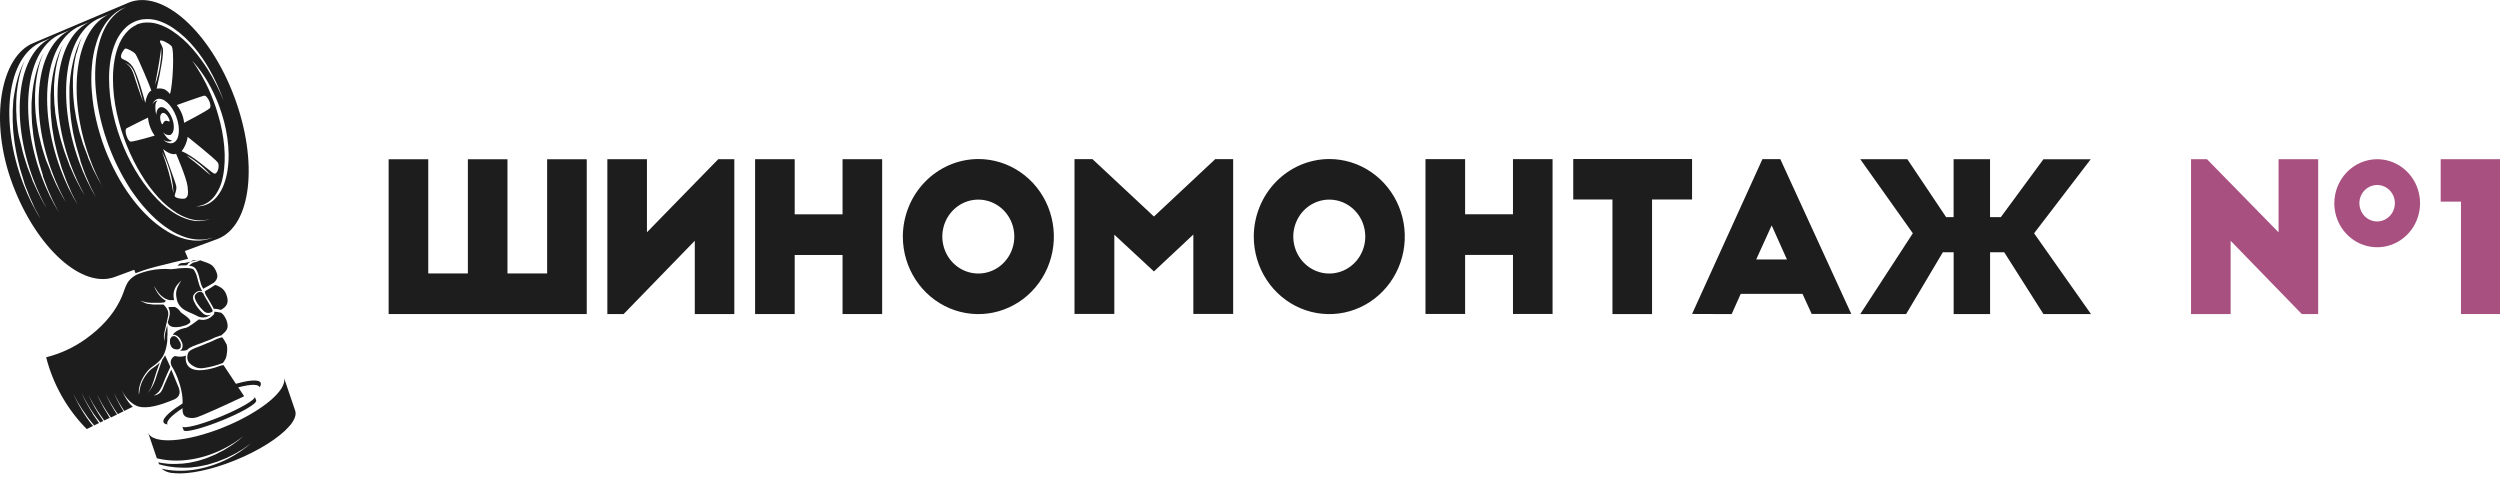 <?xml version="1.0" encoding="UTF-8"?> <svg xmlns="http://www.w3.org/2000/svg" width="206" height="40" viewBox="0 0 206 40" fill="none"> <path d="M189.67 25.88L183.804 19.84V25.88H180.541V13.12H181.858L187.754 19.144V13.12H191.017V25.88H189.67Z" fill="#A85180"></path> <path d="M195.873 13.118C196.571 13.117 197.254 13.328 197.835 13.725C198.417 14.122 198.871 14.687 199.14 15.348C199.409 16.01 199.481 16.738 199.347 17.442C199.213 18.146 198.878 18.793 198.386 19.302C197.894 19.81 197.267 20.158 196.582 20.301C195.898 20.443 195.188 20.374 194.542 20.103C193.895 19.831 193.342 19.369 192.951 18.775C192.561 18.181 192.35 17.481 192.347 16.764C192.345 15.801 192.715 14.876 193.376 14.193C194.037 13.509 194.935 13.123 195.873 13.118V13.118ZM195.873 15.244C195.584 15.244 195.301 15.333 195.061 15.498C194.821 15.663 194.633 15.898 194.523 16.172C194.413 16.447 194.384 16.749 194.441 17.04C194.498 17.331 194.637 17.599 194.842 17.808C195.046 18.018 195.307 18.161 195.591 18.219C195.874 18.276 196.168 18.247 196.435 18.133C196.702 18.019 196.931 17.826 197.091 17.58C197.252 17.333 197.338 17.042 197.338 16.745C197.338 16.548 197.3 16.353 197.227 16.17C197.154 15.988 197.046 15.822 196.91 15.683C196.774 15.543 196.613 15.433 196.435 15.357C196.258 15.282 196.067 15.243 195.875 15.244H195.873Z" fill="#A85180"></path> <path d="M201.113 16.615H202.784V25.877H206V13.118H201.113V16.615Z" fill="#A85180"></path> <path d="M48.347 13.123H45.084V22.532H41.816V13.123H38.553V22.532H35.288V13.123H32.023V22.532V25.877H48.347V25.859V13.123Z" fill="#1D1D1D"></path> <path d="M50.045 25.877V13.118H53.308V19.139L59.183 13.118H60.508V25.877H57.251V19.838L51.387 25.877H50.045Z" fill="#1D1D1D"></path> <path d="M65.483 13.118V17.66H69.426V13.118H72.689V25.877H69.426V21.011H65.483V25.877H62.22V13.118H65.483Z" fill="#1D1D1D"></path> <path d="M80.607 13.104C81.837 13.102 83.04 13.475 84.064 14.175C85.088 14.875 85.887 15.871 86.36 17.038C86.833 18.204 86.959 19.488 86.721 20.728C86.483 21.967 85.893 23.107 85.024 24.002C84.156 24.897 83.049 25.508 81.843 25.757C80.636 26.006 79.385 25.882 78.248 25.401C77.11 24.921 76.136 24.104 75.451 23.055C74.764 22.007 74.397 20.773 74.394 19.509C74.395 17.815 75.049 16.191 76.213 14.991C77.377 13.79 78.957 13.112 80.607 13.104V13.104ZM80.607 16.448C80.02 16.449 79.448 16.629 78.961 16.964C78.474 17.3 78.095 17.776 77.871 18.332C77.648 18.889 77.59 19.501 77.705 20.091C77.821 20.682 78.104 21.224 78.519 21.649C78.934 22.074 79.462 22.364 80.037 22.48C80.612 22.597 81.209 22.537 81.75 22.306C82.292 22.075 82.754 21.685 83.08 21.184C83.406 20.684 83.579 20.095 83.579 19.493C83.58 19.092 83.503 18.696 83.354 18.326C83.204 17.956 82.985 17.619 82.709 17.336C82.433 17.053 82.105 16.829 81.744 16.677C81.383 16.524 80.997 16.446 80.607 16.448V16.448Z" fill="#1D1D1D"></path> <path d="M109.524 13.104C110.754 13.102 111.957 13.475 112.981 14.175C114.005 14.875 114.804 15.871 115.277 17.038C115.75 18.204 115.875 19.488 115.638 20.728C115.4 21.967 114.81 23.107 113.941 24.002C113.073 24.897 111.966 25.508 110.76 25.757C109.554 26.006 108.302 25.882 107.165 25.401C106.027 24.921 105.054 24.104 104.368 23.055C103.682 22.007 103.314 20.773 103.311 19.509C103.312 17.815 103.966 16.191 105.13 14.991C106.294 13.79 107.874 13.112 109.524 13.104V13.104ZM109.524 16.448C108.937 16.449 108.365 16.63 107.878 16.965C107.392 17.301 107.013 17.777 106.79 18.334C106.567 18.891 106.509 19.503 106.625 20.093C106.74 20.683 107.024 21.225 107.439 21.65C107.854 22.075 108.382 22.364 108.957 22.481C109.533 22.597 110.128 22.537 110.67 22.306C111.211 22.075 111.674 21.685 112 21.184C112.325 20.683 112.499 20.095 112.499 19.493C112.499 19.092 112.423 18.695 112.273 18.325C112.124 17.954 111.905 17.618 111.628 17.335C111.352 17.052 111.023 16.828 110.662 16.675C110.301 16.523 109.914 16.446 109.524 16.448V16.448Z" fill="#1D1D1D"></path> <path d="M95.083 17.842L100.135 13.113H101.612V25.87H98.331V19.325L95.083 22.366L91.82 19.339V25.87H88.539V13.113H90.022L95.083 17.842Z" fill="#1D1D1D"></path> <path d="M120.725 13.113V17.656H124.669V13.113H127.932V25.87H124.669V21.006H120.725V25.87H117.46V13.113H120.725Z" fill="#1D1D1D"></path> <path d="M129.635 13.104H139.426V16.438H136.129V25.88H132.866V16.438H129.635V13.104Z" fill="#1D1D1D"></path> <path d="M139.426 25.87L145.224 13.113H146.698L152.546 25.87H149.283L148.526 24.215H143.435L142.689 25.882L139.426 25.87ZM144.711 21.381H147.244L145.986 18.573L144.711 21.381Z" fill="#1D1D1D"></path> <path d="M172.298 25.88L167.609 19.223L172.276 13.122H168.378L164.868 17.893H163.979C163.979 16.302 163.979 14.711 163.979 13.12H160.976V17.893H160.362L157.165 13.12H153.287L157.618 19.223L153.287 25.877H157.065L160.09 20.787H160.981V25.88H163.983V20.787H165.149L168.38 25.88H172.298Z" fill="#1D1D1D"></path> <path d="M16.807 24.315L16.859 24.403L16.961 24.58L17.17 24.93C17.236 25.041 17.306 25.163 17.372 25.281L17.465 25.46C17.478 25.488 17.492 25.519 17.503 25.549C17.513 25.57 17.521 25.592 17.526 25.614V25.647C17.433 25.731 17.315 25.78 17.192 25.786C17.068 25.793 16.946 25.756 16.846 25.682C16.403 25.293 15.889 24.559 16.088 24.299C16.132 24.226 16.191 24.165 16.261 24.119C16.33 24.073 16.41 24.044 16.492 24.033C16.551 24.04 16.608 24.061 16.658 24.094C16.708 24.127 16.75 24.172 16.78 24.224C16.786 24.255 16.795 24.286 16.807 24.315V24.315Z" fill="#1D1D1D"></path> <path d="M17.913 25.468C17.838 25.455 17.762 25.447 17.686 25.444V25.444C17.672 25.443 17.658 25.443 17.643 25.444H17.614L17.598 25.412C17.566 25.344 17.53 25.279 17.503 25.23C17.437 25.107 17.367 24.986 17.301 24.874L16.988 24.35L16.94 24.262C16.929 24.241 16.915 24.217 16.906 24.196C16.907 24.188 16.907 24.179 16.906 24.171V24.171C16.906 24.154 16.906 24.143 16.906 24.131C16.906 24.119 16.89 24.082 16.884 24.064C16.876 24.048 16.869 24.031 16.863 24.015L17.317 23.742L17.462 23.651L17.734 23.477C17.787 23.487 17.839 23.504 17.888 23.528C17.938 23.551 17.992 23.577 18.049 23.61C18.076 23.623 18.103 23.638 18.129 23.654L18.154 23.67L18.208 23.703C18.357 23.796 18.479 23.928 18.564 24.084C18.621 24.191 18.666 24.303 18.7 24.42C18.716 24.471 18.727 24.527 18.741 24.58V24.601C18.752 24.658 18.757 24.716 18.757 24.774C18.759 24.889 18.732 25.003 18.677 25.104C18.62 25.208 18.543 25.299 18.451 25.372C18.404 25.409 18.356 25.443 18.305 25.474L18.256 25.505L18.201 25.535L18.145 25.521C18.04 25.493 17.968 25.479 17.913 25.468Z" fill="#1D1D1D"></path> <path d="M14.093 28.52C14.084 28.506 14.075 28.492 14.068 28.478V28.459L14.05 28.415C14.038 28.394 14.029 28.371 14.022 28.348L14.007 28.301V28.254C14.005 28.24 14.005 28.225 14.007 28.21C14.008 28.203 14.008 28.196 14.007 28.189V28.143C14.004 28.118 14.004 28.093 14.007 28.068C14.005 28.053 14.005 28.039 14.007 28.024C14.007 28.024 14.007 28.01 14.007 28.005C14.005 27.997 14.005 27.988 14.007 27.98C14.018 27.949 14.03 27.918 14.045 27.889C14.06 27.861 14.077 27.834 14.097 27.81C14.115 27.785 14.135 27.762 14.156 27.74C14.224 27.697 14.305 27.682 14.383 27.698C14.533 27.733 14.673 27.877 14.8 28.126C14.852 28.2 14.886 28.285 14.899 28.374C14.912 28.464 14.905 28.555 14.877 28.641C14.832 28.715 14.761 28.769 14.678 28.79C14.597 28.797 14.516 28.793 14.437 28.776C14.318 28.759 14.21 28.694 14.136 28.597C14.12 28.572 14.105 28.547 14.093 28.52V28.52Z" fill="#1D1D1D"></path> <path d="M18.067 27.68C17.966 27.708 17.867 27.743 17.77 27.784C17.72 27.802 17.672 27.824 17.625 27.849L17.593 27.863L17.53 27.894L17.405 27.954C17.303 28.001 17.178 28.043 17.063 28.087L16.97 28.119C16.888 28.149 16.806 28.182 16.725 28.217L16.602 28.266L16.478 28.311L16.369 28.348C16.23 28.397 16.085 28.448 15.943 28.508C15.848 28.546 15.756 28.59 15.668 28.641C15.572 28.692 15.483 28.759 15.407 28.839V28.839C15.356 28.855 15.304 28.869 15.251 28.879L15.151 28.897H15.135H15.051H14.954H14.904H14.877H14.859H14.827C14.902 28.861 14.964 28.8 15.004 28.725C15.043 28.621 15.057 28.509 15.044 28.399C15.031 28.288 14.992 28.183 14.929 28.092C14.885 27.977 14.818 27.873 14.731 27.788C14.645 27.703 14.541 27.638 14.428 27.598C14.367 27.584 14.305 27.584 14.244 27.598V27.584C14.26 27.553 14.279 27.525 14.301 27.498L14.369 27.426C14.395 27.399 14.424 27.376 14.455 27.356L14.523 27.307L14.598 27.265L14.711 27.202L14.763 27.177L14.899 27.121C14.951 27.102 15.003 27.087 15.056 27.074L15.23 27.027H15.26L15.319 27.009H15.342C15.364 27 15.386 26.99 15.407 26.979C15.436 26.966 15.464 26.953 15.491 26.937L15.571 26.892C15.661 26.839 15.757 26.776 15.872 26.697C16.029 26.587 16.199 26.464 16.387 26.317L16.444 26.331C16.564 26.357 16.687 26.365 16.809 26.355C16.931 26.342 17.051 26.309 17.163 26.257C17.272 26.206 17.373 26.139 17.464 26.059C17.51 26.02 17.553 25.979 17.593 25.933C17.62 25.905 17.64 25.87 17.652 25.833C17.66 25.816 17.663 25.797 17.663 25.778C17.663 25.76 17.66 25.741 17.652 25.724L17.668 25.689H17.684C17.752 25.69 17.819 25.697 17.886 25.707L17.999 25.726L18.117 25.752H18.165C18.172 25.753 18.18 25.753 18.188 25.752V25.752C18.207 25.761 18.226 25.772 18.244 25.784C18.282 25.811 18.317 25.841 18.348 25.875V25.875C18.365 25.89 18.379 25.906 18.392 25.924V25.924C18.405 25.94 18.419 25.954 18.43 25.971L18.503 26.075L18.516 26.096L18.541 26.143C18.559 26.173 18.575 26.201 18.589 26.229L18.623 26.299L18.664 26.392C18.664 26.41 18.68 26.429 18.684 26.441V26.464C18.691 26.48 18.697 26.496 18.702 26.513C18.718 26.561 18.731 26.61 18.741 26.66C18.75 26.708 18.754 26.757 18.754 26.806C18.759 26.854 18.759 26.901 18.754 26.948C18.737 27.042 18.702 27.131 18.652 27.212C18.601 27.293 18.538 27.367 18.466 27.43C18.432 27.461 18.396 27.495 18.355 27.526C18.317 27.55 18.286 27.584 18.265 27.624V27.624C18.219 27.638 18.153 27.654 18.067 27.68Z" fill="#1D1D1D"></path> <path d="M16.589 23.479L16.546 23.363V23.337C16.535 23.305 16.526 23.276 16.517 23.244C16.494 23.172 16.474 23.097 16.451 23.011L16.435 22.941C16.421 22.881 16.405 22.82 16.392 22.76C16.349 22.588 16.285 22.423 16.201 22.268C16.179 22.226 16.156 22.189 16.133 22.154L16.099 22.119C16.092 22.108 16.084 22.097 16.074 22.087C16.057 22.066 16.037 22.047 16.015 22.031C15.938 21.976 15.85 21.939 15.757 21.921C15.698 21.907 15.639 21.898 15.573 21.889L15.716 21.775L15.8 21.712L15.888 21.656C15.915 21.642 15.943 21.631 15.972 21.623L16.086 21.598C16.117 21.593 16.149 21.586 16.179 21.575L16.267 21.547L16.324 21.526L16.396 21.495C16.413 21.49 16.429 21.483 16.444 21.474L16.471 21.46V21.439C16.557 21.477 16.643 21.505 16.725 21.533L16.775 21.549C16.898 21.588 17.013 21.628 17.127 21.675C17.237 21.72 17.343 21.777 17.442 21.845C17.531 21.912 17.608 21.996 17.669 22.091V22.091C17.734 22.194 17.789 22.303 17.834 22.417C17.882 22.523 17.909 22.638 17.913 22.755C17.909 22.869 17.874 22.979 17.814 23.074C17.785 23.123 17.75 23.168 17.709 23.207C17.69 23.229 17.669 23.249 17.646 23.267L17.612 23.297L17.342 23.46L17.195 23.544L16.741 23.796C16.724 23.765 16.709 23.733 16.696 23.7C16.65 23.628 16.619 23.551 16.589 23.479Z" fill="#1D1D1D"></path> <path d="M15.487 21.756L15.36 21.866H15.26C15.106 21.866 14.943 21.866 14.757 21.887L14.623 21.901C14.657 21.872 14.689 21.841 14.718 21.807L14.745 21.775L14.757 21.761C14.768 21.75 14.781 21.741 14.795 21.733C14.874 21.695 14.959 21.674 15.045 21.67H15.113H15.192C15.242 21.664 15.293 21.656 15.342 21.644L15.482 21.612L15.616 21.577H15.664L15.906 21.514L16.015 21.488C16.072 21.472 16.129 21.456 16.183 21.444C16.253 21.431 16.324 21.431 16.394 21.444L16.326 21.421H16.299H16.253L16.167 21.437H16.079H16.034H15.961C15.92 21.445 15.88 21.458 15.843 21.477C15.72 21.541 15.605 21.619 15.498 21.71L15.487 21.756Z" fill="#1D1D1D"></path> <path d="M13.813 26.592L13.882 26.359C13.906 26.264 13.931 26.171 13.952 26.082C13.952 26.038 13.972 25.991 13.981 25.947L13.993 25.88C13.994 25.862 13.994 25.844 13.993 25.826C13.994 25.818 13.994 25.81 13.993 25.803C13.996 25.707 13.982 25.611 13.952 25.521C13.93 25.453 13.902 25.388 13.868 25.325V25.325H13.882C13.918 25.307 13.959 25.298 13.999 25.297H14.076H14.113H14.149H14.179H14.285L14.383 25.283C14.592 25.372 14.77 25.526 14.891 25.724C14.99 25.849 15.988 26.373 15.598 26.641L15.492 26.708L15.417 26.748C15.394 26.762 15.371 26.775 15.346 26.785L15.29 26.811H15.269L15.192 26.832L15.024 26.878C14.971 26.892 14.919 26.908 14.868 26.927H14.822C14.793 26.927 14.745 26.941 14.687 26.946C14.551 26.964 14.414 26.964 14.278 26.946C14.243 26.941 14.208 26.933 14.174 26.923C14.141 26.912 14.108 26.9 14.076 26.885C14.049 26.871 14.022 26.855 13.997 26.837C13.974 26.82 13.953 26.801 13.934 26.781L13.893 26.727C13.893 26.727 13.879 26.704 13.872 26.694V26.678L13.838 26.601L13.813 26.592Z" fill="#1D1D1D"></path> <path d="M17.761 30.113C17.39 30.224 17.011 30.302 16.627 30.346C16.49 30.345 16.353 30.329 16.219 30.297C16.16 30.273 16.083 30.243 16.008 30.206C15.859 30.136 15.725 30.038 15.611 29.917C15.5 29.793 15.437 29.632 15.432 29.463C15.429 29.375 15.44 29.287 15.464 29.202L15.484 29.137C15.484 29.116 15.498 29.095 15.507 29.072C15.522 29.039 15.542 29.009 15.566 28.983C15.627 28.921 15.696 28.867 15.772 28.825C15.843 28.785 15.922 28.746 16.022 28.702C16.167 28.639 16.317 28.583 16.462 28.529L16.673 28.448L16.799 28.394C16.87 28.362 16.942 28.331 17.026 28.297L17.119 28.262C17.244 28.215 17.362 28.169 17.473 28.117L17.593 28.059L17.663 28.022L17.698 28.006C17.74 27.983 17.784 27.963 17.829 27.945C17.933 27.901 18.031 27.87 18.108 27.845L18.201 27.817L18.303 27.791L18.323 27.812C18.343 27.835 18.362 27.859 18.38 27.884C18.423 27.943 18.464 28.005 18.5 28.068C18.539 28.136 18.577 28.203 18.611 28.269L18.693 28.415C18.693 28.427 18.693 28.439 18.693 28.453C18.709 28.521 18.718 28.591 18.718 28.662C18.723 28.74 18.723 28.817 18.718 28.895C18.714 28.973 18.705 29.051 18.693 29.128L18.679 29.216C18.679 29.265 18.666 29.309 18.657 29.354C18.629 29.492 18.57 29.623 18.487 29.735L18.437 29.81L18.423 29.826L18.357 29.917C18.14 29.996 17.927 30.061 17.761 30.113Z" fill="#1D1D1D"></path> <path d="M14.124 30.122C14.117 30.104 14.111 30.085 14.106 30.066C14.079 29.998 14.065 29.924 14.065 29.85C14.066 29.776 14.081 29.703 14.11 29.635C14.138 29.567 14.18 29.506 14.232 29.455C14.284 29.404 14.345 29.364 14.412 29.337C14.598 29.384 14.791 29.399 14.981 29.381C15.098 29.37 15.213 29.344 15.324 29.302C15.324 29.302 15.022 30.599 16.616 30.501C16.928 30.479 17.236 30.425 17.537 30.338C17.68 30.303 17.821 30.259 17.959 30.206V30.206C18.07 30.164 18.145 30.14 18.186 30.127L18.337 30.096H18.367C18.39 30.091 18.414 30.091 18.437 30.096C18.441 30.098 18.445 30.099 18.447 30.102C18.45 30.105 18.453 30.108 18.454 30.112C18.456 30.116 18.456 30.12 18.456 30.124C18.456 30.128 18.455 30.132 18.453 30.136L20.117 32.65C18.145 33.582 16.666 34.234 16.263 34.369C16.048 34.445 15.818 34.465 15.594 34.425C15.459 34.411 15.331 34.361 15.222 34.28C14.925 34.013 15.099 33.531 15.029 32.723C14.985 32.315 14.896 31.913 14.764 31.526C14.61 31.032 14.395 30.56 14.124 30.122V30.122Z" fill="#1D1D1D"></path> <path d="M23.391 31.097C23.741 32.117 21.516 33.959 18.423 35.209C15.33 36.46 12.543 36.644 12.196 35.624L12.924 37.764C14.546 38.164 16.523 37.934 18.396 36.995C18.986 36.7 19.545 36.343 20.065 35.931L19.917 36.057C19.834 36.127 19.756 36.203 19.668 36.269L19.405 36.462L19.137 36.657C19.049 36.72 18.954 36.774 18.861 36.832L18.579 37.007L18.437 37.093L18.421 37.105L18.382 37.123L18.307 37.16L17.711 37.465C17.512 37.556 17.312 37.629 17.115 37.712L16.967 37.77C16.917 37.791 16.865 37.803 16.815 37.819L16.512 37.913C16.409 37.943 16.312 37.98 16.21 38.001L15.906 38.066L15.609 38.129L15.31 38.169L15.017 38.204C14.92 38.204 14.824 38.204 14.729 38.218L14.446 38.229C14.353 38.229 14.26 38.229 14.171 38.229L13.902 38.218C13.815 38.218 13.729 38.199 13.643 38.19L13.394 38.159C13.312 38.159 13.233 38.129 13.155 38.115L13.049 38.094L13.103 38.255L13.153 38.269C13.233 38.29 13.312 38.315 13.396 38.336L13.65 38.39C13.736 38.406 13.824 38.427 13.915 38.441L14.19 38.476C14.283 38.476 14.378 38.506 14.473 38.511L14.765 38.525C14.865 38.525 14.965 38.539 15.065 38.536H15.371L15.682 38.525L15.995 38.488L16.314 38.45C16.421 38.436 16.525 38.408 16.632 38.388L16.954 38.32C17.008 38.308 17.062 38.301 17.115 38.285L17.276 38.236C17.486 38.171 17.709 38.11 17.92 38.036L18.539 37.789L18.616 37.759L18.654 37.745L18.7 37.722L18.852 37.647L19.158 37.493C19.258 37.442 19.362 37.396 19.459 37.337L19.752 37.16L20.042 36.986C20.137 36.928 20.226 36.855 20.319 36.79C20.412 36.725 20.573 36.611 20.693 36.516C20.099 37.032 19.445 37.471 18.747 37.824C16.883 38.755 14.92 39.005 13.305 38.616C13.578 38.837 13.912 38.966 14.26 38.984C14.269 38.977 14.28 38.974 14.29 38.974C14.301 38.974 14.312 38.977 14.321 38.984V38.984C14.329 38.979 14.339 38.976 14.348 38.976C14.358 38.976 14.367 38.979 14.375 38.984L14.391 38.995C15.561 39.093 17.398 38.727 19.355 37.936C21.369 37.123 23.013 36.059 23.82 35.142C23.823 35.128 23.83 35.116 23.84 35.107C23.859 35.089 23.876 35.071 23.892 35.051C23.896 35.05 23.9 35.05 23.904 35.051C24.276 34.585 24.437 34.173 24.323 33.84L23.391 31.097Z" fill="#1D1D1D"></path> <path d="M7.178 34.46C6.732 33.821 6.346 33.141 6.026 32.427C6.094 32.562 6.169 32.697 6.239 32.834C6.294 32.932 6.341 33.035 6.403 33.13L6.58 33.419L6.759 33.71C6.82 33.808 6.888 33.898 6.954 33.992L7.151 34.273L7.248 34.413L7.278 34.455L7.305 34.488L7.357 34.555L7.759 35.056L8.162 34.855L8.126 34.807L7.741 34.252L7.693 34.183L7.668 34.15V34.131L7.582 33.989L7.412 33.708C7.355 33.612 7.294 33.521 7.244 33.423L7.09 33.135L6.94 32.848C6.89 32.753 6.852 32.653 6.806 32.557L6.729 32.383C7.01 32.975 7.338 33.543 7.709 34.08C7.886 34.334 8.072 34.576 8.262 34.811L8.516 34.685L8.446 34.588C7.999 33.95 7.613 33.269 7.294 32.555C7.362 32.692 7.437 32.825 7.507 32.962C7.561 33.06 7.609 33.163 7.67 33.258L7.847 33.547C7.906 33.645 7.965 33.742 8.026 33.84C8.087 33.938 8.155 34.027 8.221 34.122L8.419 34.401L8.516 34.544L8.546 34.583L8.573 34.618L8.595 34.646L9.049 34.427L9.017 34.38L8.97 34.313L8.945 34.278V34.259L8.861 34.117C8.802 34.024 8.745 33.929 8.688 33.836C8.632 33.742 8.57 33.649 8.521 33.552C8.471 33.454 8.419 33.358 8.369 33.263C8.319 33.167 8.267 33.072 8.217 32.977C8.167 32.881 8.128 32.781 8.083 32.685C8.058 32.627 8.031 32.569 8.006 32.513C8.296 33.107 8.632 33.676 9.01 34.215C9.053 34.278 9.099 34.339 9.144 34.401L9.641 34.155C9.286 33.615 8.975 33.047 8.711 32.455C8.779 32.59 8.854 32.725 8.924 32.862C8.979 32.96 9.026 33.063 9.087 33.158L9.264 33.447L9.443 33.738C9.505 33.836 9.573 33.926 9.638 34.02L9.709 34.122L10.18 33.889L10.078 33.724C10.022 33.628 9.96 33.538 9.911 33.44C9.861 33.342 9.809 33.247 9.759 33.151C9.709 33.056 9.657 32.958 9.607 32.865C9.557 32.772 9.518 32.669 9.473 32.574L9.396 32.399C9.643 32.906 9.925 33.395 10.239 33.861L10.947 33.512C10.448 33.142 10.015 32.115 10.015 32.115C10.015 32.115 10.432 33.067 11.237 33.433C11.311 33.465 11.386 33.491 11.464 33.512C12.121 33.659 13.028 33.475 14.384 32.9C14.838 32.681 14.877 32.308 14.713 31.91L14.112 30.455C14.099 30.488 14.085 30.52 14.069 30.55C14.038 30.62 14.006 30.69 13.97 30.762L13.922 30.867C13.895 30.923 13.867 30.981 13.843 31.037C13.818 31.093 13.8 31.135 13.777 31.181C13.727 31.288 13.682 31.391 13.639 31.489L13.593 31.593C13.564 31.659 13.537 31.717 13.514 31.777L13.482 31.854C13.457 31.919 13.432 31.98 13.405 32.041C13.389 32.081 13.369 32.12 13.346 32.157L13.312 32.213C13.305 32.223 13.297 32.233 13.289 32.243V32.257C13.269 32.285 13.247 32.312 13.223 32.336C13.073 32.483 12.879 32.573 12.672 32.592C12.848 32.504 13.002 32.379 13.126 32.224C13.286 31.976 13.415 31.707 13.511 31.426C13.566 31.295 13.609 31.193 13.641 31.111L13.657 31.072C13.695 30.979 13.738 30.883 13.781 30.788L13.831 30.683C13.863 30.613 13.895 30.541 13.929 30.471C13.947 30.436 13.963 30.401 13.976 30.369L13.995 30.322C13.995 30.306 14.006 30.287 14.013 30.271C14.019 30.255 14.013 30.234 14.028 30.217L13.604 29.286V29.267C13.544 29.397 13.468 29.519 13.378 29.628L13.339 29.733L13.28 29.889L13.228 30.033C13.185 30.162 13.131 30.311 13.074 30.464L13.047 30.546C13.026 30.597 13.006 30.65 12.99 30.704L12.897 30.988C12.855 31.147 12.802 31.302 12.738 31.454C12.673 31.614 12.598 31.77 12.511 31.919C12.414 32.083 12.305 32.238 12.185 32.385L12.346 32.129C12.364 32.103 12.382 32.073 12.403 32.038L12.414 32.013C12.444 31.957 12.468 31.903 12.491 31.849C12.611 31.545 12.716 31.234 12.804 30.918L12.883 30.664C12.899 30.608 12.918 30.553 12.94 30.499L12.967 30.418C13.028 30.257 13.081 30.113 13.128 29.989C13.142 29.947 13.158 29.908 13.171 29.873L13.072 29.968C13.015 30.015 12.954 30.071 12.888 30.117C12.822 30.164 12.761 30.21 12.697 30.255L12.639 30.297C12.532 30.364 12.432 30.442 12.339 30.529C12.291 30.576 12.245 30.626 12.203 30.678L12.19 30.695C12.146 30.746 12.101 30.802 12.053 30.867C11.97 30.979 11.894 31.096 11.827 31.219C11.764 31.327 11.71 31.44 11.663 31.556C11.625 31.654 11.591 31.755 11.564 31.857C11.55 31.91 11.539 31.966 11.514 32.089C11.489 32.213 11.471 32.35 11.448 32.534C11.427 32.38 11.427 32.223 11.448 32.068C11.459 31.984 11.475 31.901 11.498 31.819C11.524 31.713 11.558 31.609 11.598 31.507C11.644 31.386 11.698 31.269 11.761 31.156C11.829 31.03 11.905 30.909 11.988 30.793L12.126 30.616L12.14 30.597C12.183 30.542 12.23 30.49 12.28 30.441C12.376 30.347 12.479 30.262 12.589 30.187L12.65 30.145L12.836 30.008C12.897 29.961 12.954 29.912 13.01 29.861C13.12 29.764 13.22 29.654 13.307 29.535C13.391 29.427 13.46 29.308 13.514 29.181C13.565 29.068 13.608 28.951 13.643 28.832C13.695 28.651 13.735 28.467 13.761 28.28C13.781 28.148 13.786 28.071 13.786 28.068V28.036C13.782 27.967 13.782 27.899 13.786 27.831C13.786 27.812 13.786 27.796 13.786 27.777L13.802 27.582V27.463C13.801 27.44 13.801 27.418 13.802 27.395C13.806 27.318 13.806 27.24 13.802 27.163C13.802 27.135 13.802 27.107 13.802 27.083C13.802 27.06 13.802 27.025 13.79 26.997C13.788 26.983 13.788 26.968 13.79 26.953V26.93V26.897L13.777 26.844C13.778 26.83 13.778 26.817 13.777 26.804C13.718 27.014 13.666 27.209 13.627 27.377C13.611 27.444 13.6 27.507 13.589 27.565C13.579 27.614 13.572 27.663 13.568 27.712C13.565 27.737 13.565 27.762 13.568 27.787V28.143L13.507 27.787C13.505 27.759 13.505 27.732 13.507 27.705C13.507 27.663 13.507 27.614 13.523 27.551C13.539 27.488 13.541 27.428 13.555 27.358C13.591 27.165 13.648 26.93 13.707 26.683L13.788 26.336C13.809 26.243 13.829 26.15 13.845 26.061C13.854 26.021 13.861 25.981 13.865 25.94V25.875V25.845C13.866 25.838 13.866 25.831 13.865 25.824C13.865 25.744 13.851 25.665 13.822 25.591C13.798 25.526 13.768 25.465 13.732 25.407V25.407C13.674 25.316 13.607 25.231 13.532 25.155L13.468 25.093H13.382C13.332 25.093 13.28 25.093 13.226 25.093H13.128H13.031C12.949 25.093 12.883 25.093 12.827 25.093H12.756C12.713 25.095 12.669 25.095 12.625 25.093L12.43 25.069L12.31 25.051H12.248L12.088 25.02L11.548 24.788L12.101 24.92L12.262 24.939H12.323L12.444 24.951H12.634H12.831C12.888 24.951 12.949 24.951 13.026 24.951H13.092H13.217L13.369 24.934H13.394H13.439C13.471 24.934 13.504 24.929 13.534 24.918C13.563 24.905 13.589 24.885 13.609 24.86C13.628 24.837 13.645 24.813 13.659 24.788C13.659 24.788 13.659 24.788 13.659 24.774L13.561 24.715C13.37 24.593 13.203 24.435 13.067 24.25C12.909 24.047 12.784 23.819 12.697 23.575L12.924 23.942C12.977 24.025 13.036 24.102 13.101 24.175C13.244 24.344 13.414 24.487 13.604 24.597C13.655 24.624 13.707 24.648 13.761 24.669C13.806 24.686 13.852 24.701 13.899 24.713C13.93 24.721 13.961 24.728 13.992 24.732H14.038H14.135C14.167 24.73 14.199 24.73 14.23 24.732H14.283H14.31H14.346C14.346 24.706 14.332 24.683 14.328 24.657V24.641C14.304 24.519 14.294 24.395 14.298 24.271C14.303 24.145 14.325 24.022 14.364 23.903C14.404 23.788 14.458 23.678 14.525 23.577C14.591 23.478 14.667 23.387 14.752 23.305L14.949 23.107L14.804 23.339C14.741 23.444 14.688 23.542 14.643 23.635C14.6 23.736 14.565 23.84 14.541 23.947C14.517 24.05 14.507 24.156 14.511 24.261C14.514 24.368 14.528 24.475 14.555 24.578V24.618C14.563 24.657 14.575 24.696 14.589 24.734C14.589 24.734 14.589 24.753 14.589 24.762C14.592 24.778 14.598 24.794 14.604 24.809L14.636 24.89C14.659 24.948 14.686 25.004 14.718 25.058L14.838 25.23C14.887 25.287 14.94 25.34 14.997 25.388C15.08 25.457 15.168 25.518 15.26 25.572C15.45 25.674 15.645 25.765 15.845 25.845L16.185 26.001L16.21 26.015L16.326 26.078C16.374 26.096 16.423 26.113 16.473 26.126C16.572 26.154 16.674 26.165 16.777 26.159C16.88 26.155 16.982 26.135 17.078 26.099C17.176 26.059 17.268 26.008 17.353 25.945L17.396 25.91C17.291 25.966 17.173 25.989 17.056 25.975C16.938 25.962 16.828 25.912 16.738 25.833C16.63 25.736 16.527 25.632 16.432 25.521C16.32 25.391 16.216 25.253 16.122 25.109V25.093C15.895 24.729 15.843 24.448 15.974 24.278C16.028 24.189 16.102 24.115 16.189 24.06C16.276 24.006 16.374 23.973 16.475 23.963C16.544 23.965 16.611 23.984 16.67 24.019C16.634 23.952 16.595 23.882 16.564 23.812C16.532 23.742 16.489 23.651 16.457 23.579C16.425 23.507 16.423 23.493 16.41 23.456V23.43L16.375 23.332C16.353 23.26 16.328 23.179 16.305 23.083L16.287 23.016C16.273 22.955 16.258 22.897 16.242 22.839C16.201 22.676 16.14 22.519 16.06 22.373V22.373L15.997 22.273L15.979 22.245V22.231C15.969 22.221 15.959 22.211 15.947 22.203C15.885 22.163 15.817 22.135 15.745 22.122C15.587 22.092 15.427 22.079 15.267 22.082C14.938 22.087 14.611 22.116 14.287 22.168H14.255L14.085 22.182C13.504 22.131 12.918 22.167 12.346 22.289C11.964 22.371 11.59 22.49 11.23 22.645V22.645C10.242 23.216 10.407 23.754 9.87 24.802C9.264 26.001 8.339 27.009 7.09 27.912C6.096 28.627 4.981 29.145 3.802 29.44C4.377 31.684 5.533 33.728 7.146 35.354L7.67 35.095C7.496 34.904 7.335 34.693 7.178 34.46Z" fill="#1D1D1D"></path> <path d="M15.02 35.128V35.142C15.162 35.351 16.552 34.998 18.172 34.334C19.791 33.67 21.035 32.937 20.997 32.704L21.11 32.99V33.005C21.11 33.005 21.11 33.005 21.11 33.018C21.146 33.272 19.902 33.996 18.283 34.648C16.663 35.3 15.274 35.666 15.131 35.456L15.02 35.128Z" fill="#1D1D1D"></path> <path d="M21.38 31.922C21.381 31.912 21.381 31.903 21.38 31.894C21.258 31.591 20.371 31.675 19.181 32.052L19.047 31.747C20.362 31.319 21.349 31.216 21.482 31.547C21.523 31.645 21.485 31.773 21.38 31.922Z" fill="#1D1D1D"></path> <path d="M13.791 34.953L13.804 34.977C13.63 34.953 13.514 34.893 13.476 34.795C13.337 34.457 14.135 33.759 15.394 33.049L15.516 33.354C14.378 34.005 13.666 34.641 13.791 34.953Z" fill="#1D1D1D"></path> <path d="M19.301 7.963C17.281 2.582 13.405 -0.884 10.637 0.203L2.771 3.537C0.061 4.61 -0.942 9.919 1.038 15.193C3.018 20.467 6.82 23.871 9.523 22.797L11.063 22.229C11.08 22.288 11.101 22.347 11.124 22.404L11.17 22.513C11.315 22.46 11.537 22.378 11.814 22.28C12.442 22.071 12.925 21.947 14.344 21.605L15.501 21.326L15.229 20.685L17.95 19.682C20.718 18.592 21.315 13.344 19.301 7.963ZM11.036 1.812L11.21 1.735L11.376 1.681C11.438 1.661 11.501 1.643 11.564 1.63C11.624 1.615 11.684 1.603 11.746 1.595C12.211 1.533 12.684 1.581 13.129 1.735C13.541 1.88 13.934 2.08 14.297 2.329C14.953 2.785 15.544 3.333 16.052 3.959C16.482 4.481 16.868 5.04 17.206 5.63C17.468 6.083 17.706 6.549 17.92 7.027C18.097 7.425 18.22 7.744 18.301 7.959L18.421 8.294L18.285 7.966C18.195 7.751 18.058 7.442 17.861 7.053C17.632 6.587 17.378 6.134 17.102 5.695C17.022 5.567 16.936 5.439 16.848 5.307C16.759 5.174 16.666 5.041 16.564 4.906C16.369 4.634 16.149 4.359 15.911 4.082C15.404 3.481 14.816 2.959 14.165 2.529C13.812 2.299 13.431 2.117 13.031 1.989C12.624 1.858 12.194 1.821 11.771 1.879C11.718 1.886 11.667 1.897 11.616 1.912C11.564 1.922 11.512 1.936 11.462 1.954L11.299 2.01L11.163 2.096C10.965 2.191 10.781 2.316 10.619 2.466C10.286 2.78 10.021 3.161 9.839 3.586C9.648 4.025 9.513 4.486 9.435 4.96C9.353 5.44 9.31 5.927 9.308 6.415C9.305 7.39 9.411 8.363 9.623 9.314C9.727 9.779 9.85 10.245 9.99 10.711C10.063 10.944 10.133 11.158 10.217 11.381C10.256 11.493 10.294 11.598 10.337 11.707C10.38 11.817 10.419 11.926 10.464 12.031C10.634 12.459 10.829 12.869 11.024 13.267C11.22 13.665 11.433 14.043 11.655 14.399C12.064 15.08 12.541 15.717 13.077 16.299C13.528 16.788 14.039 17.215 14.596 17.57C14.829 17.712 15.074 17.832 15.328 17.929C15.548 18.016 15.776 18.08 16.009 18.12C16.33 18.18 16.66 18.18 16.981 18.12C17.066 18.104 17.149 18.082 17.231 18.054L17.317 18.029L17.233 18.059C17.153 18.092 17.07 18.118 16.986 18.138C16.663 18.221 16.329 18.24 15.999 18.194C15.768 18.162 15.54 18.105 15.319 18.026C15.055 17.933 14.799 17.817 14.555 17.677C13.972 17.339 13.438 16.92 12.968 16.431C12.409 15.856 11.909 15.224 11.473 14.546C10.98 13.789 10.555 12.986 10.204 12.15C9.828 11.261 9.533 10.338 9.322 9.393C9.099 8.414 8.986 7.413 8.986 6.408C8.988 5.899 9.031 5.391 9.115 4.89C9.199 4.389 9.344 3.902 9.548 3.439C9.749 2.973 10.045 2.556 10.417 2.217C10.603 2.052 10.812 1.916 11.036 1.812V1.812ZM14.512 15.286C14.421 14.899 13.439 12.282 13.439 12.282C13.439 12.282 14.077 12.848 14.508 12.671C14.508 12.671 15.362 14.622 15.455 15.354C15.548 16.085 15.455 16.185 15.315 16.32C15.174 16.455 14.473 16.338 14.408 16.189C14.342 16.04 14.612 15.672 14.512 15.286ZM12.925 8.301C12.876 8.309 12.829 8.326 12.786 8.352L12.698 8.417C12.667 8.447 12.638 8.479 12.612 8.513C12.594 8.538 12.577 8.565 12.562 8.592C12.591 8.501 12.639 8.416 12.701 8.345C12.763 8.273 12.839 8.215 12.925 8.175C13.435 7.975 14.151 8.615 14.523 9.607C14.895 10.599 14.784 11.568 14.274 11.768C14.022 11.868 13.721 11.768 13.435 11.509C13.458 11.523 13.482 11.542 13.505 11.554C13.594 11.603 13.691 11.638 13.791 11.656C13.833 11.659 13.876 11.659 13.918 11.656C13.953 11.659 13.989 11.659 14.024 11.656C14.073 11.647 14.12 11.627 14.161 11.598L14.199 11.57H14.151C14.11 11.569 14.068 11.56 14.029 11.544L13.952 11.507C13.927 11.486 13.9 11.474 13.873 11.449C13.842 11.427 13.814 11.402 13.789 11.374C13.758 11.346 13.73 11.316 13.705 11.284C13.643 11.21 13.586 11.132 13.535 11.051C13.501 10.999 13.469 10.944 13.435 10.885C13.502 10.978 13.593 11.05 13.698 11.091C13.803 11.132 13.917 11.142 14.027 11.118C14.349 10.992 14.419 10.38 14.183 9.754C13.947 9.127 13.503 8.722 13.174 8.85C12.988 8.923 12.886 9.16 12.879 9.47C12.852 9.36 12.834 9.253 12.818 9.153C12.806 9.052 12.801 8.95 12.802 8.848C12.799 8.806 12.799 8.764 12.802 8.722C12.803 8.685 12.807 8.647 12.814 8.611C12.814 8.573 12.832 8.545 12.836 8.513L12.868 8.431C12.889 8.394 12.913 8.359 12.941 8.327L12.975 8.292L12.925 8.301ZM10.401 5.223C10.527 5.276 10.641 5.355 10.736 5.456C10.869 5.6 10.976 5.768 11.052 5.952C11.138 6.152 11.206 6.371 11.278 6.585L11.473 7.223C11.535 7.428 11.587 7.621 11.632 7.784C11.678 7.947 11.711 8.087 11.739 8.182L11.775 8.336L11.718 8.189C11.684 8.096 11.63 7.956 11.573 7.803C11.517 7.649 11.448 7.456 11.383 7.253C11.317 7.051 11.244 6.836 11.174 6.62C11.104 6.403 11.045 6.184 10.968 5.991C10.901 5.813 10.809 5.647 10.693 5.498C10.609 5.393 10.508 5.304 10.394 5.234C10.351 5.208 10.305 5.186 10.258 5.169C10.307 5.182 10.355 5.2 10.401 5.223ZM9.977 4.732C9.904 4.499 10.222 4.033 10.326 4C10.43 3.968 10.988 4.233 11.161 4.45C11.333 4.666 12.41 7.218 12.471 7.465C12.471 7.465 12.127 7.558 11.968 8.473C11.968 8.473 11.36 6.131 10.936 5.507C10.512 4.883 10.056 4.962 9.977 4.732ZM10.43 10.571C10.643 10.45 12.194 9.691 12.194 9.691C12.245 10.228 12.437 10.742 12.748 11.176C12.748 11.176 11.034 11.684 10.768 11.668C10.503 11.651 10.204 10.692 10.43 10.571ZM13.41 3.959C13.299 3.637 13.154 3.493 13.183 3.381C13.222 3.211 13.864 3.532 14.127 3.791C14.389 4.049 14.242 7.051 14.006 7.749C13.883 7.588 13.729 7.455 13.553 7.358C13.346 7.286 13.124 7.268 12.909 7.307C13.26 5.805 13.521 4.273 13.41 3.959ZM13.22 4.424C13.24 4.282 13.258 4.161 13.269 4.077L13.292 3.947V4.08C13.292 4.166 13.292 4.287 13.292 4.431C13.292 4.576 13.272 4.745 13.251 4.925C13.231 5.104 13.201 5.297 13.172 5.488C13.142 5.679 13.097 5.868 13.059 6.045C13.02 6.222 12.972 6.385 12.934 6.524C12.895 6.664 12.854 6.778 12.827 6.86L12.784 6.983C12.784 6.983 12.784 6.936 12.807 6.853L12.861 6.52C12.893 6.378 12.918 6.21 12.954 6.035C12.991 5.861 13.022 5.668 13.052 5.479C13.081 5.29 13.117 5.099 13.145 4.92C13.172 4.741 13.199 4.576 13.22 4.424ZM13.367 9.314C13.55 9.242 13.807 9.472 13.943 9.828C14.079 10.184 13.793 9.889 13.61 9.961C13.426 10.033 13.41 10.45 13.276 10.091C13.142 9.733 13.183 9.398 13.378 9.325L13.367 9.314ZM13.421 12.648C13.467 12.734 13.532 12.855 13.598 13.007C13.664 13.158 13.741 13.335 13.811 13.528C13.882 13.721 13.95 13.933 14.013 14.145C14.077 14.357 14.12 14.576 14.161 14.778C14.201 14.981 14.229 15.174 14.249 15.337C14.269 15.5 14.278 15.64 14.285 15.738V15.889L14.256 15.74C14.24 15.645 14.21 15.507 14.179 15.349C14.147 15.191 14.104 15 14.059 14.799C14.013 14.599 13.959 14.387 13.898 14.178C13.836 13.968 13.777 13.756 13.714 13.563C13.65 13.37 13.605 13.197 13.539 13.039C13.473 12.881 13.437 12.755 13.403 12.664L13.351 12.522L13.421 12.648ZM15.462 12.881L15.378 12.809L15.476 12.862C15.535 12.897 15.623 12.946 15.725 13.014C15.827 13.081 15.952 13.155 16.065 13.246C16.179 13.337 16.315 13.435 16.442 13.535C16.569 13.635 16.687 13.747 16.798 13.849C16.909 13.952 17.009 14.054 17.093 14.14C17.176 14.227 17.242 14.306 17.29 14.359L17.36 14.445L17.274 14.376L17.047 14.189C16.956 14.11 16.848 14.019 16.732 13.924C16.616 13.828 16.505 13.724 16.371 13.623C16.238 13.523 16.124 13.416 16.006 13.323L15.691 13.086L15.462 12.881ZM14.966 12.462C15.232 12.119 15.405 11.71 15.467 11.277C15.467 11.277 17.759 13.107 17.947 13.391C18.136 13.675 17.913 14.436 17.616 14.287C17.319 14.138 15.902 12.806 14.966 12.462ZM17.274 8.927C17.047 9.148 15.172 10.119 15.172 10.119C15.113 9.582 14.903 9.073 14.566 8.657C14.566 8.657 16.521 7.959 16.802 7.886C17.083 7.814 17.503 8.706 17.274 8.927ZM3.82 17.118C3.746 16.993 3.662 16.869 3.594 16.739C3.526 16.608 3.453 16.476 3.383 16.343C3.312 16.21 3.235 16.066 3.174 15.943C3.113 15.819 3.045 15.665 2.977 15.528L2.786 15.109L2.689 14.899L2.666 14.846C2.666 14.864 2.666 14.846 2.666 14.846V14.818L2.623 14.709C2.51 14.415 2.396 14.122 2.285 13.831L2.242 13.721L2.208 13.612L2.14 13.395C2.095 13.251 2.049 13.104 2.002 12.962C1.904 12.676 1.843 12.378 1.775 12.089C1.739 11.945 1.7 11.8 1.668 11.656C1.637 11.512 1.587 11.349 1.557 11.207C1.528 11.065 1.505 10.92 1.48 10.781C1.455 10.641 1.446 10.499 1.428 10.359L1.38 9.945C1.36 9.807 1.36 9.672 1.36 9.547C1.36 9.421 1.346 9.281 1.337 9.151C1.328 9.02 1.337 8.892 1.337 8.767C1.337 8.641 1.337 8.515 1.337 8.394C1.337 8.273 1.351 8.161 1.356 8.038C1.36 7.914 1.371 7.805 1.378 7.693C1.385 7.581 1.405 7.472 1.417 7.367C1.428 7.262 1.444 7.158 1.458 7.058C1.471 6.957 1.492 6.86 1.51 6.767C1.528 6.673 1.541 6.58 1.56 6.494C1.578 6.408 1.6 6.324 1.619 6.243C1.655 6.082 1.698 5.938 1.736 5.805C1.815 5.525 1.916 5.252 2.04 4.99C1.897 5.242 1.776 5.506 1.678 5.779C1.63 5.907 1.575 6.052 1.53 6.212L1.453 6.461C1.428 6.548 1.408 6.638 1.383 6.732L1.31 7.023C1.292 7.123 1.272 7.228 1.251 7.332C1.231 7.437 1.206 7.549 1.19 7.661L1.133 8.008C1.12 8.126 1.097 8.24 1.09 8.371C1.083 8.501 1.079 8.615 1.07 8.75C1.061 8.885 1.047 9.009 1.047 9.141V9.547C1.047 9.684 1.047 9.824 1.047 9.966C1.047 10.108 1.063 10.247 1.07 10.392C1.077 10.536 1.07 10.683 1.092 10.829C1.115 10.976 1.127 11.123 1.142 11.272C1.158 11.421 1.176 11.57 1.195 11.721C1.213 11.873 1.247 12.024 1.272 12.175C1.331 12.478 1.371 12.788 1.455 13.107C1.494 13.263 1.532 13.416 1.569 13.572L1.628 13.805L1.655 13.924L1.691 14.036L1.963 14.925L1.997 15.037V15.065L2.011 15.104L2.034 15.16L2.117 15.393L2.297 15.833C2.356 15.98 2.405 16.134 2.471 16.278L2.668 16.711L2.861 17.142C2.929 17.284 3.006 17.421 3.088 17.558C3.17 17.696 3.267 17.898 3.36 18.066C2.793 17.152 2.313 16.185 1.927 15.177C-0.073 9.968 0.569 4.657 3.437 3.453L4.308 3.088C1.435 4.287 0.78 9.607 2.766 14.834C3.082 15.674 3.461 16.488 3.9 17.267L3.82 17.118ZM5.333 16.497C5.258 16.371 5.174 16.248 5.106 16.115C5.038 15.982 4.966 15.849 4.895 15.717L4.684 15.314C4.612 15.181 4.555 15.037 4.492 14.899L4.308 14.478L4.213 14.268L4.188 14.215C4.188 14.234 4.188 14.215 4.188 14.215V14.201V14.173L4.147 14.061L3.784 13.179C3.682 12.885 3.6 12.594 3.507 12.306C3.414 12.017 3.351 11.721 3.281 11.43C3.247 11.284 3.206 11.139 3.179 10.995C3.151 10.85 3.127 10.704 3.102 10.562L3.027 10.133C3.006 9.991 2.993 9.849 2.977 9.71C2.961 9.57 2.945 9.432 2.931 9.295C2.918 9.158 2.916 9.023 2.907 8.89C2.897 8.757 2.893 8.622 2.888 8.492C2.884 8.361 2.888 8.233 2.888 8.108C2.888 7.982 2.888 7.856 2.888 7.735C2.888 7.614 2.902 7.502 2.909 7.377C2.916 7.251 2.927 7.144 2.934 7.032C2.941 6.92 2.961 6.813 2.975 6.706C2.988 6.599 3.002 6.496 3.015 6.396C3.029 6.296 3.052 6.198 3.07 6.105C3.088 6.012 3.102 5.919 3.122 5.833C3.142 5.747 3.174 5.663 3.174 5.588C3.21 5.428 3.256 5.281 3.294 5.151C3.373 4.873 3.474 4.603 3.598 4.343C3.461 4.592 3.344 4.853 3.249 5.123C3.201 5.253 3.147 5.395 3.099 5.556C3.074 5.637 3.047 5.719 3.022 5.805C2.997 5.891 2.975 5.984 2.95 6.077C2.925 6.17 2.902 6.268 2.877 6.366C2.852 6.464 2.836 6.571 2.814 6.678C2.791 6.785 2.771 6.895 2.752 7.006C2.734 7.118 2.721 7.239 2.702 7.353C2.684 7.467 2.666 7.586 2.657 7.716C2.648 7.847 2.637 7.968 2.628 8.096C2.619 8.224 2.603 8.357 2.6 8.489C2.598 8.622 2.6 8.76 2.6 8.897C2.6 9.034 2.6 9.174 2.6 9.314L2.621 9.742C2.621 9.887 2.632 10.033 2.641 10.18L2.689 10.622C2.707 10.774 2.723 10.923 2.739 11.088C2.755 11.253 2.789 11.388 2.814 11.554C2.87 11.856 2.909 12.168 2.993 12.485C3.077 12.802 3.136 13.111 3.219 13.416L3.494 14.32L3.53 14.434V14.462V14.476V14.501L3.551 14.557L3.634 14.79L3.805 15.239C3.861 15.388 3.911 15.54 3.977 15.686C4.043 15.833 4.106 15.977 4.17 16.122L4.362 16.555C4.428 16.699 4.505 16.834 4.575 16.974C4.671 17.153 4.761 17.335 4.859 17.512C4.297 16.589 3.822 15.613 3.442 14.597C1.476 9.33 2.145 3.993 5.02 2.794L5.895 2.426C3.018 3.628 2.335 8.976 4.308 14.215C4.622 15.067 5.001 15.892 5.442 16.683L5.333 16.497ZM6.85 15.875C6.775 15.747 6.691 15.624 6.623 15.491L6.414 15.09L6.204 14.685C6.133 14.55 6.077 14.408 6.013 14.268C5.95 14.129 5.886 13.987 5.825 13.845L5.73 13.633L5.718 13.607V13.593C5.718 13.614 5.718 13.593 5.718 13.593L5.698 13.537L5.657 13.428L5.326 12.541C5.226 12.248 5.145 11.956 5.054 11.665L4.988 11.447C4.966 11.374 4.952 11.3 4.934 11.225C4.897 11.079 4.863 10.932 4.829 10.785C4.795 10.639 4.757 10.494 4.73 10.348C4.702 10.201 4.68 10.056 4.655 9.914C4.63 9.772 4.607 9.626 4.582 9.484C4.557 9.342 4.535 9.2 4.535 9.06C4.535 8.92 4.505 8.781 4.489 8.645C4.473 8.51 4.476 8.371 4.469 8.238C4.462 8.105 4.458 7.97 4.451 7.84C4.444 7.709 4.451 7.581 4.451 7.453C4.451 7.325 4.451 7.202 4.451 7.081C4.451 6.96 4.467 6.848 4.476 6.722C4.485 6.597 4.494 6.489 4.501 6.378C4.507 6.266 4.53 6.156 4.544 6.049C4.557 5.942 4.571 5.84 4.585 5.74C4.598 5.64 4.623 5.542 4.641 5.449C4.659 5.356 4.675 5.262 4.693 5.176L4.761 4.925C4.798 4.762 4.843 4.617 4.882 4.485C4.962 4.207 5.065 3.937 5.19 3.677C5.047 3.929 4.926 4.193 4.827 4.466C4.78 4.596 4.723 4.739 4.675 4.899L4.598 5.148C4.571 5.234 4.551 5.325 4.526 5.418C4.501 5.512 4.476 5.609 4.449 5.709C4.421 5.81 4.408 5.914 4.385 6.021C4.362 6.129 4.34 6.238 4.322 6.35C4.303 6.461 4.287 6.583 4.272 6.699C4.256 6.815 4.233 6.932 4.222 7.062C4.21 7.193 4.201 7.314 4.19 7.442C4.179 7.57 4.165 7.703 4.161 7.835C4.156 7.968 4.161 8.105 4.161 8.243C4.161 8.38 4.161 8.52 4.161 8.662C4.161 8.804 4.161 8.946 4.176 9.09L4.197 9.528C4.21 9.675 4.226 9.824 4.242 9.973C4.258 10.122 4.272 10.273 4.287 10.438C4.303 10.604 4.337 10.741 4.36 10.892C4.383 11.044 4.412 11.2 4.437 11.358C4.451 11.435 4.462 11.512 4.48 11.591L4.532 11.824C4.607 12.133 4.675 12.452 4.759 12.755L5.031 13.661L5.065 13.775L5.083 13.831L5.106 13.898L5.19 14.131C5.244 14.282 5.301 14.434 5.356 14.583C5.41 14.732 5.462 14.886 5.526 15.032C5.589 15.179 5.653 15.326 5.718 15.47L5.895 15.887C5.956 16.031 6.036 16.166 6.106 16.306C6.206 16.497 6.301 16.69 6.401 16.876C5.839 15.945 5.366 14.961 4.988 13.938C3.034 8.69 3.73 3.335 6.614 2.131L7.483 1.763C4.6 2.969 3.891 8.336 5.832 13.593C6.151 14.46 6.537 15.298 6.986 16.101L6.85 15.875ZM8.369 15.249C8.297 15.121 8.213 14.997 8.142 14.862L7.936 14.462C7.868 14.327 7.798 14.192 7.727 14.057C7.657 13.922 7.603 13.775 7.539 13.635C7.476 13.495 7.414 13.353 7.353 13.211L7.256 12.997V12.972C7.256 12.99 7.256 12.972 7.256 12.972V12.958L7.235 12.902L7.195 12.79L6.854 11.898C6.757 11.605 6.678 11.312 6.587 11.02L6.523 10.802C6.503 10.729 6.487 10.655 6.469 10.569L6.367 10.126C6.335 9.98 6.294 9.835 6.272 9.689C6.249 9.542 6.222 9.395 6.199 9.251C6.176 9.107 6.151 8.964 6.129 8.822C6.106 8.68 6.099 8.536 6.083 8.396L6.043 7.98C6.043 7.842 6.029 7.705 6.024 7.572L6.009 7.174C6.009 7.041 6.009 6.913 6.009 6.787C6.009 6.662 6.009 6.536 6.009 6.413C6.009 6.289 6.027 6.18 6.034 6.054C6.04 5.928 6.054 5.821 6.063 5.707C6.072 5.593 6.092 5.488 6.106 5.381C6.12 5.274 6.136 5.169 6.149 5.069C6.163 4.969 6.188 4.871 6.206 4.778C6.224 4.685 6.24 4.592 6.263 4.506L6.349 4.266C6.387 4.103 6.433 3.959 6.473 3.826C6.552 3.552 6.652 3.285 6.773 3.027C6.63 3.279 6.508 3.542 6.408 3.814C6.358 3.945 6.301 4.089 6.253 4.25L6.174 4.499C6.147 4.585 6.124 4.676 6.099 4.769C6.074 4.862 6.049 4.96 6.022 5.06C5.995 5.16 5.979 5.265 5.959 5.372C5.938 5.479 5.911 5.588 5.891 5.7C5.87 5.812 5.857 5.933 5.839 6.049C5.82 6.166 5.802 6.282 5.789 6.413C5.775 6.543 5.766 6.664 5.755 6.794C5.743 6.925 5.727 7.053 5.723 7.188C5.718 7.323 5.723 7.458 5.723 7.595C5.723 7.733 5.723 7.872 5.723 8.015C5.723 8.157 5.734 8.299 5.739 8.445C5.743 8.592 5.75 8.736 5.755 8.883C5.759 9.03 5.784 9.181 5.798 9.33C5.811 9.479 5.827 9.63 5.843 9.784C5.859 9.938 5.888 10.087 5.911 10.25L5.986 10.715C6 10.792 6.011 10.871 6.027 10.948L6.079 11.181C6.151 11.491 6.219 11.81 6.306 12.112C6.392 12.415 6.483 12.72 6.573 13.023L6.607 13.137L6.623 13.193V13.209V13.232V13.26L6.705 13.493L6.87 13.959C6.925 14.108 6.977 14.261 7.036 14.408C7.095 14.555 7.163 14.702 7.226 14.848L7.417 15.286C7.476 15.43 7.555 15.568 7.625 15.707L7.836 16.122C7.866 16.18 7.895 16.238 7.927 16.297C7.367 15.361 6.897 14.373 6.523 13.344C4.594 8.08 5.315 2.704 8.208 1.495L9.092 1.125C6.192 2.336 5.464 7.723 7.374 12.999C7.692 13.884 8.082 14.741 8.537 15.561L8.369 15.249ZM17.274 19.673C17.021 19.754 16.76 19.804 16.496 19.822C16.084 19.846 15.67 19.805 15.269 19.701C14.749 19.565 14.251 19.353 13.789 19.072C13.241 18.743 12.731 18.352 12.267 17.908C11.747 17.416 11.27 16.878 10.843 16.299C10.384 15.684 9.972 15.034 9.61 14.355C9.233 13.655 8.901 12.931 8.616 12.187C8.548 12.001 8.48 11.814 8.417 11.626C8.353 11.437 8.287 11.244 8.235 11.053C8.183 10.862 8.12 10.671 8.072 10.478C8.024 10.285 7.972 10.094 7.929 9.9C7.752 9.148 7.633 8.381 7.573 7.609C7.508 6.887 7.508 6.16 7.573 5.437C7.626 4.788 7.749 4.148 7.941 3.528C8.097 3.001 8.326 2.5 8.621 2.04C8.85 1.688 9.13 1.374 9.451 1.109C9.659 0.939 9.888 0.798 10.131 0.687L10.389 0.58L10.151 0.699C10.074 0.748 9.975 0.804 9.868 0.878L9.698 1.004C9.637 1.05 9.578 1.106 9.514 1.16C9.215 1.437 8.958 1.758 8.752 2.114C8.493 2.577 8.295 3.072 8.163 3.588C8 4.197 7.9 4.821 7.863 5.451C7.821 6.157 7.837 6.866 7.909 7.57C7.941 7.938 7.995 8.308 8.056 8.683C8.117 9.058 8.197 9.432 8.283 9.807C8.328 9.996 8.374 10.184 8.428 10.371C8.483 10.557 8.532 10.746 8.589 10.934C8.646 11.123 8.712 11.305 8.771 11.491C8.829 11.677 8.904 11.861 8.97 12.047C9.242 12.778 9.561 13.49 9.925 14.178C10.104 14.518 10.294 14.848 10.489 15.17C10.684 15.491 10.884 15.81 11.111 16.106C11.521 16.677 11.976 17.213 12.471 17.707C12.911 18.152 13.395 18.548 13.916 18.888C14.348 19.173 14.816 19.398 15.306 19.558C15.69 19.682 16.091 19.743 16.494 19.74C16.578 19.74 16.657 19.74 16.732 19.74L16.941 19.717C17.07 19.698 17.179 19.67 17.267 19.652L17.535 19.57L17.274 19.673ZM18.755 13.984C18.699 14.389 18.601 14.785 18.46 15.167C18.335 15.514 18.16 15.838 17.938 16.129C17.752 16.376 17.521 16.584 17.258 16.741C17.056 16.857 16.836 16.935 16.607 16.974C16.462 17.003 16.315 17.014 16.167 17.007C16.065 17.007 16.013 17.007 16.013 17.007C16.013 17.007 16.065 17.007 16.167 17.007C16.311 16.993 16.453 16.966 16.591 16.925C16.805 16.863 17.007 16.765 17.19 16.636C17.423 16.468 17.624 16.257 17.784 16.015C17.978 15.728 18.13 15.414 18.238 15.083C18.348 14.713 18.424 14.332 18.464 13.947C18.51 13.532 18.526 13.114 18.514 12.697C18.502 12.264 18.464 11.833 18.401 11.405C18.34 10.975 18.257 10.549 18.154 10.129C18.052 9.712 17.927 9.304 17.807 8.918C17.775 8.82 17.741 8.725 17.707 8.629L17.607 8.35C17.537 8.166 17.467 7.987 17.394 7.812C17.249 7.467 17.102 7.146 16.954 6.853C16.717 6.38 16.454 5.922 16.165 5.481C16.061 5.321 15.975 5.197 15.916 5.113C15.857 5.03 15.823 4.985 15.823 4.985C15.823 4.985 15.861 5.025 15.929 5.102C15.997 5.179 16.099 5.29 16.217 5.439C16.552 5.854 16.855 6.295 17.124 6.757C17.292 7.044 17.462 7.363 17.623 7.707C17.705 7.879 17.784 8.059 17.863 8.245C17.9 8.338 17.941 8.429 17.977 8.527L18.086 8.815C18.226 9.209 18.36 9.621 18.469 10.047C18.579 10.478 18.667 10.915 18.732 11.356C18.796 11.798 18.831 12.243 18.838 12.69C18.845 13.123 18.817 13.556 18.755 13.984V13.984Z" fill="#1D1D1D"></path> </svg> 